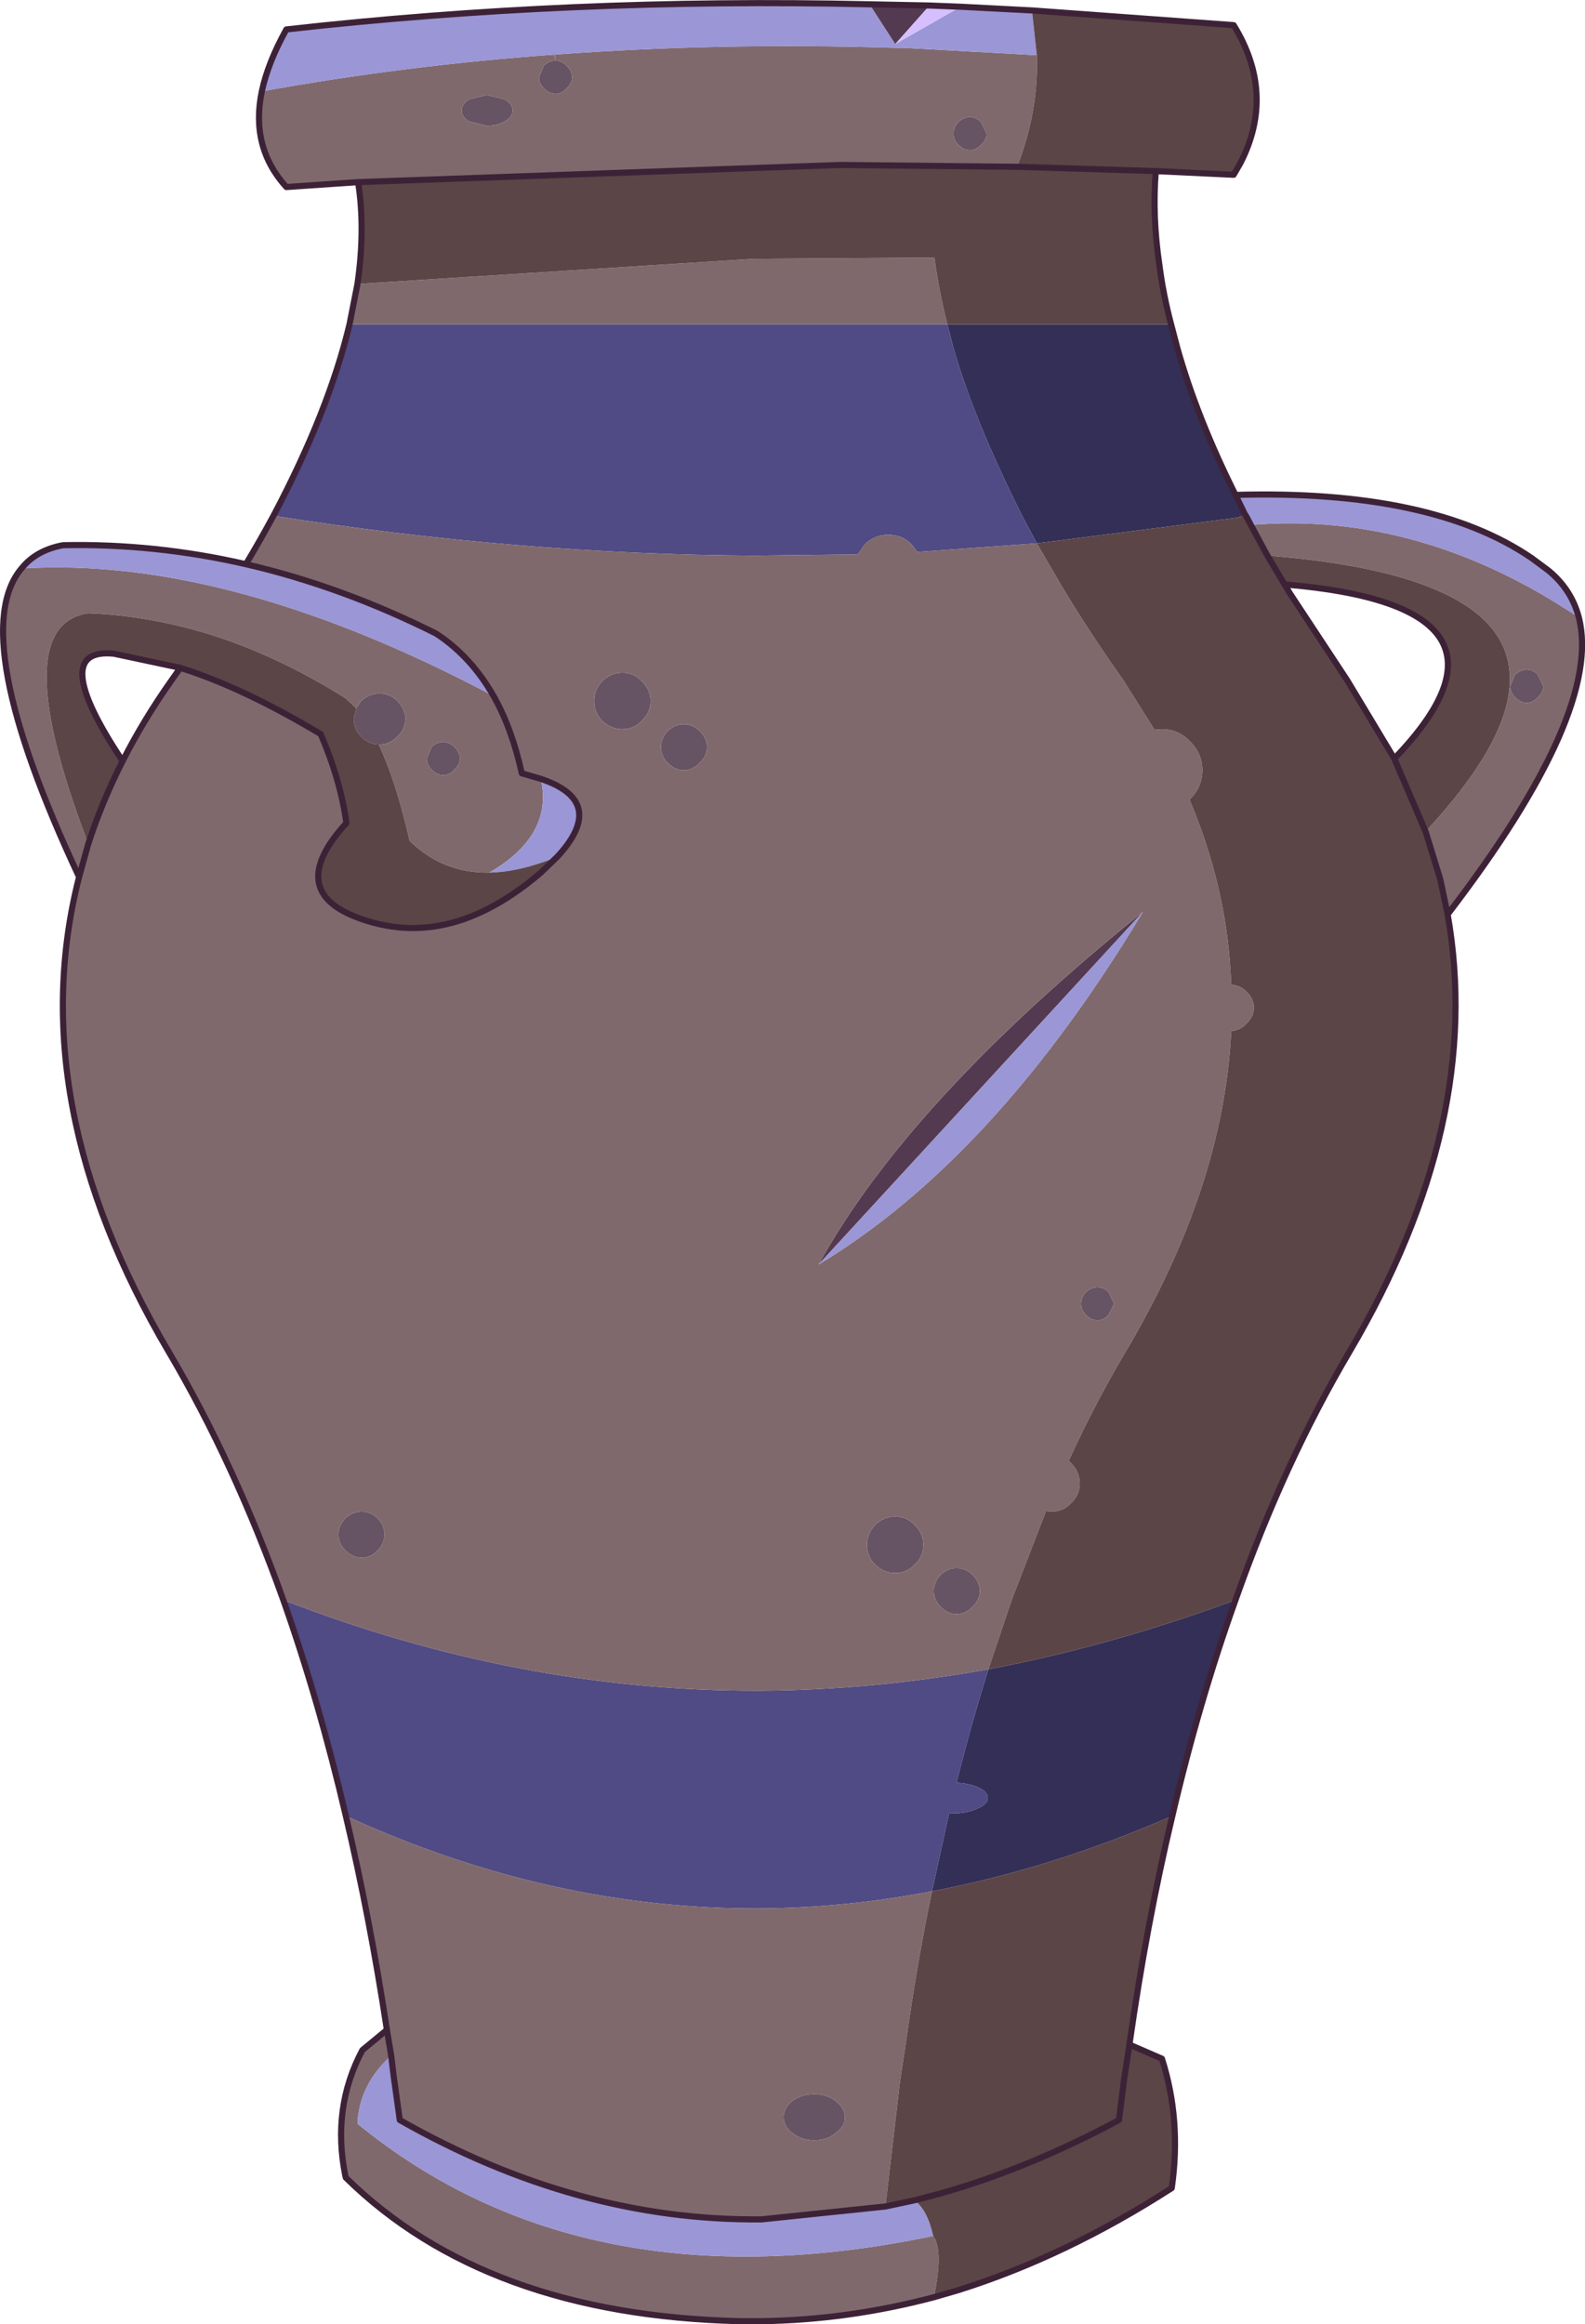<?xml version="1.0" encoding="UTF-8" standalone="no"?>
<svg xmlns:xlink="http://www.w3.org/1999/xlink" height="189.5px" width="129.25px" xmlns="http://www.w3.org/2000/svg">
  <g transform="matrix(1.0, 0.0, 0.0, 1.0, 65.75, 79.45)">
    <path d="M-20.55 -75.0 L-20.5 -75.0 -20.45 -74.5 -20.55 -75.0" fill="#80697d" fill-rule="evenodd" stroke="none"/>
    <path d="M7.25 -75.85 L5.15 -79.1 10.05 -79.0 7.25 -75.85 M1.0 23.65 Q8.35 10.3 27.45 -5.1 L1.0 23.65" fill="#543a50" fill-rule="evenodd" stroke="none"/>
    <path d="M12.6 -78.9 L7.25 -75.85 10.05 -79.0 12.6 -78.9" fill="#d5bfff" fill-rule="evenodd" stroke="none"/>
    <path d="M-20.45 -74.5 Q-19.95 -74.5 -19.55 -74.1 -19.1 -73.65 -19.1 -73.15 -19.1 -72.65 -19.55 -72.25 -19.95 -71.8 -20.45 -71.8 -20.95 -71.8 -21.4 -72.25 -21.8 -72.65 -21.8 -73.15 L-21.4 -74.1 Q-20.95 -74.5 -20.45 -74.5 M12.4 -69.5 Q12.85 -69.9 13.35 -69.9 13.85 -69.9 14.25 -69.5 L14.7 -68.55 Q14.7 -68.05 14.25 -67.65 13.85 -67.2 13.35 -67.2 12.85 -67.2 12.4 -67.65 12.0 -68.05 12.0 -68.55 12.0 -69.05 12.4 -69.5 M58.75 -22.15 Q58.25 -22.15 57.8 -22.6 57.4 -23.0 57.4 -23.5 L57.8 -24.45 Q58.25 -24.85 58.75 -24.85 59.25 -24.85 59.65 -24.45 L60.1 -23.5 Q60.1 -23.0 59.65 -22.6 59.25 -22.15 58.75 -22.15 M7.25 48.8 Q6.3 48.8 5.6 48.1 4.95 47.45 4.95 46.5 4.95 45.6 5.6 44.9 6.3 44.2 7.25 44.2 8.2 44.2 8.85 44.9 9.55 45.6 9.55 46.5 9.55 47.45 8.85 48.1 8.2 48.8 7.25 48.8 M12.25 48.4 Q13.0 48.4 13.55 48.95 14.15 49.55 14.15 50.25 14.15 51.0 13.55 51.55 13.0 52.15 12.25 52.15 11.55 52.15 10.95 51.55 10.4 51.0 10.4 50.25 10.4 49.55 10.95 48.95 11.55 48.4 12.25 48.4 M24.65 25.9 L25.1 26.85 24.65 27.75 Q24.25 28.2 23.75 28.2 23.25 28.2 22.8 27.75 22.4 27.35 22.4 26.85 22.4 26.35 22.8 25.9 23.25 25.5 23.75 25.5 24.25 25.5 24.65 25.9 M2.4 91.85 Q3.15 92.45 3.15 93.2 3.15 93.9 2.4 94.45 1.7 95.05 0.65 95.05 -0.4 95.05 -1.15 94.45 -1.85 93.9 -1.85 93.15 -1.85 92.45 -1.15 91.85 -0.4 91.3 0.65 91.3 1.7 91.3 2.4 91.85 M-23.95 -70.45 Q-23.95 -69.9 -24.6 -69.55 -25.2 -69.2 -26.05 -69.2 L-27.5 -69.55 Q-28.1 -69.9 -28.1 -70.45 -28.1 -70.95 -27.5 -71.35 L-26.05 -71.7 -24.6 -71.35 Q-23.95 -70.95 -23.95 -70.45 M-34.85 -18.75 Q-35.65 -18.75 -36.3 -19.4 -36.9 -20.0 -36.9 -20.85 L-36.7 -21.7 -36.3 -22.3 Q-35.65 -22.9 -34.8 -22.9 -33.95 -22.9 -33.35 -22.3 -32.7 -21.65 -32.7 -20.85 -32.7 -20.0 -33.35 -19.4 -33.95 -18.75 -34.8 -18.75 L-34.85 -18.75 M-28.7 -16.7 Q-29.1 -16.25 -29.6 -16.25 -30.1 -16.25 -30.55 -16.7 -30.95 -17.1 -30.95 -17.6 L-30.55 -18.55 Q-30.1 -18.95 -29.6 -18.95 -29.1 -18.95 -28.7 -18.55 -28.25 -18.1 -28.25 -17.6 -28.25 -17.1 -28.7 -16.7 M-8.1 -18.55 Q-8.1 -17.8 -8.7 -17.25 -9.25 -16.65 -10.0 -16.65 -10.7 -16.65 -11.3 -17.25 -11.85 -17.8 -11.85 -18.55 -11.85 -19.25 -11.3 -19.85 -10.7 -20.4 -10.0 -20.4 -9.25 -20.4 -8.7 -19.85 -8.1 -19.25 -8.1 -18.55 M-15.0 -20.0 Q-15.95 -20.0 -16.65 -20.7 -17.3 -21.35 -17.3 -22.3 -17.3 -23.2 -16.65 -23.9 -15.95 -24.6 -15.0 -24.6 -14.05 -24.6 -13.4 -23.9 -12.7 -23.2 -12.7 -22.3 -12.7 -21.35 -13.4 -20.7 -14.05 -20.0 -15.0 -20.0 M-36.25 47.55 Q-37.0 47.55 -37.6 46.95 -38.15 46.4 -38.15 45.65 -38.15 44.95 -37.6 44.35 -37.0 43.8 -36.25 43.8 -35.5 43.8 -34.95 44.35 -34.4 44.95 -34.4 45.65 -34.4 46.4 -34.95 46.95 -35.5 47.55 -36.25 47.55" fill="#665363" fill-rule="evenodd" stroke="none"/>
    <path d="M17.3 -66.15 L17.3 -65.85 17.2 -65.85 17.3 -66.15 M-34.85 -18.7 L-34.85 -18.75 -34.8 -18.75 -34.85 -18.7" fill="#80693d" fill-rule="evenodd" stroke="none"/>
    <path d="M18.8 -35.15 L17.6 -37.4 Q13.6 -45.4 12.0 -51.1 L11.5 -53.0 29.75 -53.0 30.25 -51.1 Q31.85 -45.4 35.0 -39.1 L35.75 -37.55 35.2 -37.25 18.8 -35.15 M35.0 51.0 Q32.05 59.2 29.85 68.6 20.0 72.9 10.25 74.75 L11.6 68.6 11.65 68.4 11.9 68.4 Q13.15 68.4 13.95 68.0 14.8 67.65 14.8 67.15 14.8 66.6 13.95 66.25 13.25 65.95 12.25 65.9 13.45 61.1 14.85 56.65 24.85 54.75 35.0 51.0" fill="#332f57" fill-rule="evenodd" stroke="none"/>
    <path d="M11.5 -53.0 L12.0 -51.1 Q13.6 -45.4 17.6 -37.4 L18.8 -35.15 9.05 -34.45 8.6 -35.05 Q7.85 -35.85 6.7 -35.85 5.55 -35.85 4.75 -35.05 L4.2 -34.25 -4.2 -34.15 Q-23.5 -34.25 -43.45 -37.4 -38.95 -45.9 -37.25 -53.0 L11.5 -53.0 M-37.55 68.6 Q-39.75 59.2 -42.65 51.0 -23.45 58.45 -3.85 58.4 5.45 58.35 14.85 56.65 13.45 61.1 12.25 65.9 13.25 65.95 13.95 66.25 14.8 66.6 14.8 67.15 14.8 67.65 13.95 68.0 13.15 68.4 11.9 68.4 L11.65 68.4 11.6 68.6 10.25 74.75 Q3.2 76.1 -3.75 76.15 -20.85 76.25 -37.55 68.6" fill="#504a85" fill-rule="evenodd" stroke="none"/>
    <path d="M35.2 -37.25 L35.75 -37.55 35.85 -37.4 35.2 -37.25" fill="#47281f" fill-rule="evenodd" stroke="none"/>
    <path d="M-20.5 -75.0 Q-7.05 -76.0 7.25 -75.55 L7.95 -75.55 18.8 -74.95 Q18.95 -70.5 17.3 -66.15 L17.2 -65.85 2.75 -66.0 -36.55 -64.6 -42.4 -64.2 Q-45.35 -67.45 -44.4 -72.0 -32.85 -74.1 -20.55 -75.0 L-20.45 -74.5 -20.5 -75.0 M-20.45 -74.5 Q-20.95 -74.5 -21.4 -74.1 L-21.8 -73.15 Q-21.8 -72.65 -21.4 -72.25 -20.95 -71.8 -20.45 -71.8 -19.95 -71.8 -19.55 -72.25 -19.1 -72.65 -19.1 -73.15 -19.1 -73.65 -19.55 -74.1 -19.95 -74.5 -20.45 -74.5 M12.4 -69.5 Q12.0 -69.05 12.0 -68.55 12.0 -68.05 12.4 -67.65 12.85 -67.2 13.35 -67.2 13.85 -67.2 14.25 -67.65 14.7 -68.05 14.7 -68.55 L14.25 -69.5 Q13.85 -69.9 13.35 -69.9 12.85 -69.9 12.4 -69.5 M11.5 -53.0 L-37.25 -53.0 -36.6 -56.3 -4.3 -58.35 10.45 -58.45 Q10.8 -55.8 11.5 -53.0 M-43.45 -37.4 Q-23.5 -34.25 -4.2 -34.15 L4.2 -34.25 4.75 -35.05 Q5.55 -35.85 6.7 -35.85 7.85 -35.85 8.6 -35.05 L9.05 -34.45 18.8 -35.15 20.75 -31.8 21.2 -31.05 Q23.3 -27.6 25.85 -24.0 L28.4 -19.95 29.0 -20.0 Q30.35 -20.0 31.3 -19.0 32.3 -18.0 32.3 -16.65 32.3 -15.3 31.3 -14.3 L31.25 -14.25 Q33.2 -9.65 34.05 -4.9 34.55 -2.05 34.65 0.85 35.35 0.85 35.9 1.4 36.5 2.0 36.5 2.7 36.5 3.45 35.9 4.0 35.35 4.6 34.65 4.6 34.05 17.25 26.05 30.75 23.55 34.95 21.4 39.65 L21.6 39.85 Q22.3 40.55 22.3 41.5 22.3 42.45 21.6 43.1 20.95 43.8 20.0 43.8 L19.55 43.75 16.75 51.0 14.85 56.65 Q5.45 58.35 -3.85 58.4 -23.45 58.45 -42.65 51.0 -46.65 39.8 -52.0 30.75 -64.0 10.4 -59.3 -7.95 -68.55 -27.7 -64.0 -33.1 -47.1 -34.15 -25.5 -22.7 -24.0 -20.05 -23.2 -16.4 L-21.65 -15.95 -23.2 -16.4 Q-24.0 -20.05 -25.5 -22.7 -27.35 -25.95 -30.2 -27.8 -37.9 -31.65 -45.7 -33.45 -44.5 -35.45 -43.45 -37.4 M36.25 -36.65 Q50.05 -37.8 63.0 -29.1 64.95 -21.4 52.3 -4.9 L51.7 -7.75 50.5 -11.65 Q57.0 -18.65 57.35 -23.5 L57.35 -23.55 Q58.0 -32.55 37.6 -34.15 L36.25 -36.65 M24.65 25.9 Q24.25 25.5 23.75 25.5 23.25 25.5 22.8 25.9 22.4 26.35 22.4 26.85 22.4 27.35 22.8 27.75 23.25 28.2 23.75 28.2 24.25 28.2 24.65 27.75 L25.1 26.85 24.65 25.9 M12.25 48.4 Q11.55 48.4 10.95 48.95 10.4 49.55 10.4 50.25 10.4 51.0 10.95 51.55 11.55 52.15 12.25 52.15 13.0 52.15 13.55 51.55 14.15 51.0 14.15 50.25 14.15 49.55 13.55 48.95 13.0 48.4 12.25 48.4 M7.25 48.8 Q8.2 48.8 8.85 48.1 9.55 47.45 9.55 46.5 9.55 45.6 8.85 44.9 8.2 44.2 7.25 44.2 6.3 44.2 5.6 44.9 4.95 45.6 4.95 46.5 4.95 47.45 5.6 48.1 6.3 48.8 7.25 48.8 M58.75 -22.15 Q59.25 -22.15 59.65 -22.6 60.1 -23.0 60.1 -23.5 L59.65 -24.45 Q59.25 -24.85 58.75 -24.85 58.25 -24.85 57.8 -24.45 L57.4 -23.5 Q57.4 -23.0 57.8 -22.6 58.25 -22.15 58.75 -22.15 M10.4 107.85 Q3.4 109.7 -3.65 109.8 L-5.45 109.8 Q-26.15 109.3 -37.55 98.1 L-37.6 97.9 Q-38.7 92.4 -36.2 87.7 L-34.2 86.05 Q-35.6 76.85 -37.55 68.6 -20.85 76.25 -3.75 76.15 3.2 76.1 10.25 74.75 9.0 80.75 8.1 87.25 L7.65 90.2 6.45 100.45 -3.65 101.5 Q-18.65 101.65 -33.15 93.4 L-33.65 89.8 -33.85 88.15 Q-36.45 90.5 -36.6 93.7 -18.1 108.8 10.35 102.85 11.2 104.05 10.4 107.85 M2.4 91.85 Q1.7 91.3 0.65 91.3 -0.4 91.3 -1.15 91.85 -1.85 92.45 -1.85 93.15 -1.85 93.9 -1.15 94.45 -0.4 95.05 0.65 95.05 1.7 95.05 2.4 94.45 3.15 93.9 3.15 93.2 3.15 92.45 2.4 91.85 M-34.2 86.05 L-33.85 88.15 -34.2 86.05 M27.45 -5.1 Q8.35 10.3 1.0 23.65 15.35 15.0 27.45 -5.1 M-23.95 -70.45 Q-23.95 -70.95 -24.6 -71.35 L-26.05 -71.7 -27.5 -71.35 Q-28.1 -70.95 -28.1 -70.45 -28.1 -69.9 -27.5 -69.55 L-26.05 -69.2 Q-25.2 -69.2 -24.6 -69.55 -23.95 -69.9 -23.95 -70.45 M-36.7 -21.7 L-37.55 -22.5 Q-42.85 -25.85 -48.25 -27.6 -53.4 -29.25 -58.55 -29.45 -65.35 -28.45 -58.55 -10.65 -57.45 -14.05 -55.75 -17.4 -54.05 -20.75 -51.75 -24.0 L-51.05 -25.0 Q-45.95 -23.4 -39.6 -19.6 -38.0 -15.9 -37.5 -12.35 -42.85 -6.5 -35.75 -4.35 -31.85 -3.15 -27.95 -4.5 -24.8 -5.6 -21.65 -8.3 L-20.3 -9.6 Q-16.15 -14.1 -21.65 -15.95 -20.6 -11.35 -25.85 -8.3 -29.65 -8.25 -32.35 -10.9 -33.45 -15.75 -34.85 -18.7 L-34.8 -18.75 Q-33.95 -18.75 -33.35 -19.4 -32.7 -20.0 -32.7 -20.85 -32.7 -21.65 -33.35 -22.3 -33.95 -22.9 -34.8 -22.9 -35.65 -22.9 -36.3 -22.3 L-36.7 -21.7 M-59.3 -7.95 L-58.55 -10.65 -59.3 -7.95 M-28.7 -16.7 Q-28.25 -17.1 -28.25 -17.6 -28.25 -18.1 -28.7 -18.55 -29.1 -18.95 -29.6 -18.95 -30.1 -18.95 -30.55 -18.55 L-30.95 -17.6 Q-30.95 -17.1 -30.55 -16.7 -30.1 -16.25 -29.6 -16.25 -29.1 -16.25 -28.7 -16.7 M-15.0 -20.0 Q-14.05 -20.0 -13.4 -20.7 -12.7 -21.35 -12.7 -22.3 -12.7 -23.2 -13.4 -23.9 -14.05 -24.6 -15.0 -24.6 -15.95 -24.6 -16.65 -23.9 -17.3 -23.2 -17.3 -22.3 -17.3 -21.35 -16.65 -20.7 -15.95 -20.0 -15.0 -20.0 M-8.1 -18.55 Q-8.1 -19.25 -8.7 -19.85 -9.25 -20.4 -10.0 -20.4 -10.7 -20.4 -11.3 -19.85 -11.85 -19.25 -11.85 -18.55 -11.85 -17.8 -11.3 -17.25 -10.7 -16.65 -10.0 -16.65 -9.25 -16.65 -8.7 -17.25 -8.1 -17.8 -8.1 -18.55 M-36.25 47.55 Q-35.5 47.55 -34.95 46.95 -34.4 46.4 -34.4 45.65 -34.4 44.95 -34.95 44.35 -35.5 43.8 -36.25 43.8 -37.0 43.8 -37.6 44.35 -38.15 44.95 -38.15 45.65 -38.15 46.4 -37.6 46.95 -37.0 47.55 -36.25 47.55" fill="#80696c" fill-rule="evenodd" stroke="none"/>
    <path d="M18.8 -74.95 L7.95 -75.55 7.25 -75.55 Q-7.05 -76.0 -20.5 -75.0 L-20.55 -75.0 Q-32.85 -74.1 -44.4 -72.0 -43.9 -74.35 -42.4 -77.05 -19.25 -79.65 5.15 -79.1 L7.25 -75.85 12.6 -78.9 18.4 -78.6 18.8 -74.95 M35.75 -37.55 L35.0 -39.1 Q50.95 -39.55 59.15 -33.95 L60.5 -32.95 Q62.4 -31.4 63.0 -29.1 50.05 -37.8 36.25 -36.65 L35.85 -37.4 35.75 -37.55 M-64.0 -33.1 Q-62.8 -34.6 -60.6 -35.0 -53.1 -35.15 -45.7 -33.45 -37.9 -31.65 -30.2 -27.8 -27.35 -25.95 -25.5 -22.7 -47.1 -34.15 -64.0 -33.1 M6.45 100.45 L8.8 99.95 Q9.85 100.65 10.35 102.85 -18.1 108.8 -36.6 93.7 -36.45 90.5 -33.85 88.15 L-33.65 89.8 -33.15 93.4 Q-18.65 101.65 -3.65 101.5 L6.45 100.45 M1.0 23.65 L27.45 -5.1 Q15.35 15.0 1.0 23.65 M-20.3 -9.6 Q-23.35 -8.35 -25.85 -8.3 -20.6 -11.35 -21.65 -15.95 -16.15 -14.1 -20.3 -9.6" fill="#9b96d5" fill-rule="evenodd" stroke="none"/>
    <path d="M18.8 -74.95 L18.4 -78.6 34.85 -77.4 Q38.3 -71.8 35.4 -66.15 L34.85 -65.2 28.5 -65.5 17.3 -65.85 28.5 -65.5 Q28.2 -61.8 28.8 -57.8 29.1 -55.45 29.75 -53.0 L11.5 -53.0 Q10.8 -55.8 10.45 -58.45 L-4.3 -58.35 -36.6 -56.3 Q-35.95 -60.8 -36.55 -64.6 L2.75 -66.0 17.2 -65.85 17.3 -65.85 17.3 -66.15 Q18.95 -70.5 18.8 -74.95 M18.8 -35.15 L35.2 -37.25 35.85 -37.4 36.25 -36.65 37.6 -34.15 Q58.0 -32.55 57.35 -23.55 L57.35 -23.5 Q57.0 -18.65 50.5 -11.65 L51.7 -7.75 52.3 -4.9 Q55.3 12.1 44.3 30.75 38.95 39.8 35.0 51.0 24.85 54.75 14.85 56.65 L16.75 51.0 19.55 43.75 20.0 43.8 Q20.95 43.8 21.6 43.1 22.3 42.45 22.3 41.5 22.3 40.55 21.6 39.85 L21.4 39.65 Q23.55 34.95 26.05 30.75 34.05 17.25 34.65 4.6 35.35 4.6 35.9 4.0 36.5 3.45 36.5 2.7 36.5 2.0 35.9 1.4 35.35 0.85 34.65 0.85 34.55 -2.05 34.05 -4.9 33.2 -9.65 31.25 -14.25 L31.3 -14.3 Q32.3 -15.3 32.3 -16.65 32.3 -18.0 31.3 -19.0 30.35 -20.0 29.0 -20.0 L28.4 -19.95 25.85 -24.0 Q23.3 -27.6 21.2 -31.05 L20.75 -31.8 18.8 -35.15 M39.0 -31.8 L37.6 -34.15 39.0 -31.8 39.45 -31.05 44.1 -24.0 47.95 -17.6 Q59.95 -30.05 39.0 -31.8 M50.5 -11.65 L47.95 -17.6 50.5 -11.65 M29.85 68.6 Q27.75 77.4 26.35 87.25 L29.0 88.4 Q30.6 93.4 29.8 98.95 21.1 104.55 12.3 107.3 L10.4 107.85 Q11.2 104.05 10.35 102.85 9.85 100.65 8.8 99.95 L6.45 100.45 7.65 90.2 8.1 87.25 Q9.0 80.75 10.25 74.75 20.0 72.9 29.85 68.6 M26.35 87.25 L25.9 90.2 25.5 93.4 Q18.15 97.35 10.9 99.4 L8.8 99.95 10.9 99.4 Q18.15 97.35 25.5 93.4 L25.9 90.2 26.35 87.25 M-58.55 -10.65 Q-65.35 -28.45 -58.55 -29.45 -53.4 -29.25 -48.25 -27.6 -42.85 -25.85 -37.55 -22.5 L-36.7 -21.7 -36.9 -20.85 Q-36.9 -20.0 -36.3 -19.4 -35.65 -18.75 -34.85 -18.75 L-34.85 -18.7 Q-33.45 -15.75 -32.35 -10.9 -29.65 -8.25 -25.85 -8.3 -23.35 -8.35 -20.3 -9.6 L-21.65 -8.3 Q-24.8 -5.6 -27.95 -4.5 -31.85 -3.15 -35.75 -4.35 -42.85 -6.5 -37.5 -12.35 -38.0 -15.9 -39.6 -19.6 -45.95 -23.4 -51.05 -25.0 L-56.45 -26.15 Q-61.95 -26.7 -55.75 -17.4 -57.45 -14.05 -58.55 -10.65" fill="#5c4546" fill-rule="evenodd" stroke="none"/>
    <path d="M18.4 -78.6 L12.6 -78.9 10.05 -79.0 5.15 -79.1 Q-19.25 -79.65 -42.4 -77.05 -43.9 -74.35 -44.4 -72.0 -45.35 -67.45 -42.4 -64.2 L-36.55 -64.6 Q-35.95 -60.8 -36.6 -56.3 L-37.25 -53.0 Q-38.95 -45.9 -43.45 -37.4 -44.5 -35.45 -45.7 -33.45 -37.9 -31.65 -30.2 -27.8 -27.35 -25.95 -25.5 -22.7 -24.0 -20.05 -23.2 -16.4 L-21.65 -15.95 Q-16.15 -14.1 -20.3 -9.6 L-21.65 -8.3 Q-24.8 -5.6 -27.95 -4.5 -31.85 -3.15 -35.75 -4.35 -42.85 -6.5 -37.5 -12.35 -38.0 -15.9 -39.6 -19.6 -45.95 -23.4 -51.05 -25.0 L-56.45 -26.15 Q-61.95 -26.7 -55.75 -17.4 -54.05 -20.75 -51.75 -24.0 L-51.05 -25.0 M17.2 -65.85 L17.3 -65.85 28.5 -65.5 34.85 -65.2 35.4 -66.15 Q38.3 -71.8 34.85 -77.4 L18.4 -78.6 M35.75 -37.55 L35.0 -39.1 Q31.85 -45.4 30.25 -51.1 L29.75 -53.0 Q29.1 -55.45 28.8 -57.8 28.2 -61.8 28.5 -65.5 M17.2 -65.85 L2.75 -66.0 -36.55 -64.6 M35.85 -37.4 L35.75 -37.55 M35.85 -37.4 L36.25 -36.65 37.6 -34.15 39.0 -31.8 Q59.95 -30.05 47.95 -17.6 L50.5 -11.65 51.7 -7.75 52.3 -4.9 Q64.95 -21.4 63.0 -29.1 62.4 -31.4 60.5 -32.95 L59.15 -33.95 Q50.95 -39.55 35.0 -39.1 M39.0 -31.8 L39.45 -31.05 44.1 -24.0 47.95 -17.6 M35.0 51.0 Q32.05 59.2 29.85 68.6 27.75 77.4 26.35 87.25 L29.0 88.4 Q30.6 93.4 29.8 98.95 21.1 104.55 12.3 107.3 L10.4 107.85 Q3.4 109.7 -3.65 109.8 L-5.45 109.8 Q-26.15 109.3 -37.55 98.1 L-37.6 97.9 Q-38.7 92.4 -36.2 87.7 L-34.2 86.05 Q-35.6 76.85 -37.55 68.6 -39.75 59.2 -42.65 51.0 -46.65 39.8 -52.0 30.75 -64.0 10.4 -59.3 -7.95 -68.55 -27.7 -64.0 -33.1 -62.8 -34.6 -60.6 -35.0 -53.1 -35.15 -45.7 -33.45 M6.45 100.45 L8.8 99.95 10.9 99.4 Q18.15 97.35 25.5 93.4 L25.9 90.2 26.35 87.25 M52.3 -4.9 Q55.3 12.1 44.3 30.75 38.95 39.8 35.0 51.0 M-33.85 88.15 L-34.2 86.05 M-58.55 -10.65 Q-57.45 -14.05 -55.75 -17.4 M-58.55 -10.65 L-59.3 -7.95 M6.45 100.45 L-3.65 101.5 Q-18.65 101.65 -33.15 93.4 L-33.65 89.8 -33.85 88.15" fill="none" stroke="#3d2237" stroke-linecap="round" stroke-linejoin="round" stroke-width="0.5"/>
  </g>
</svg>
